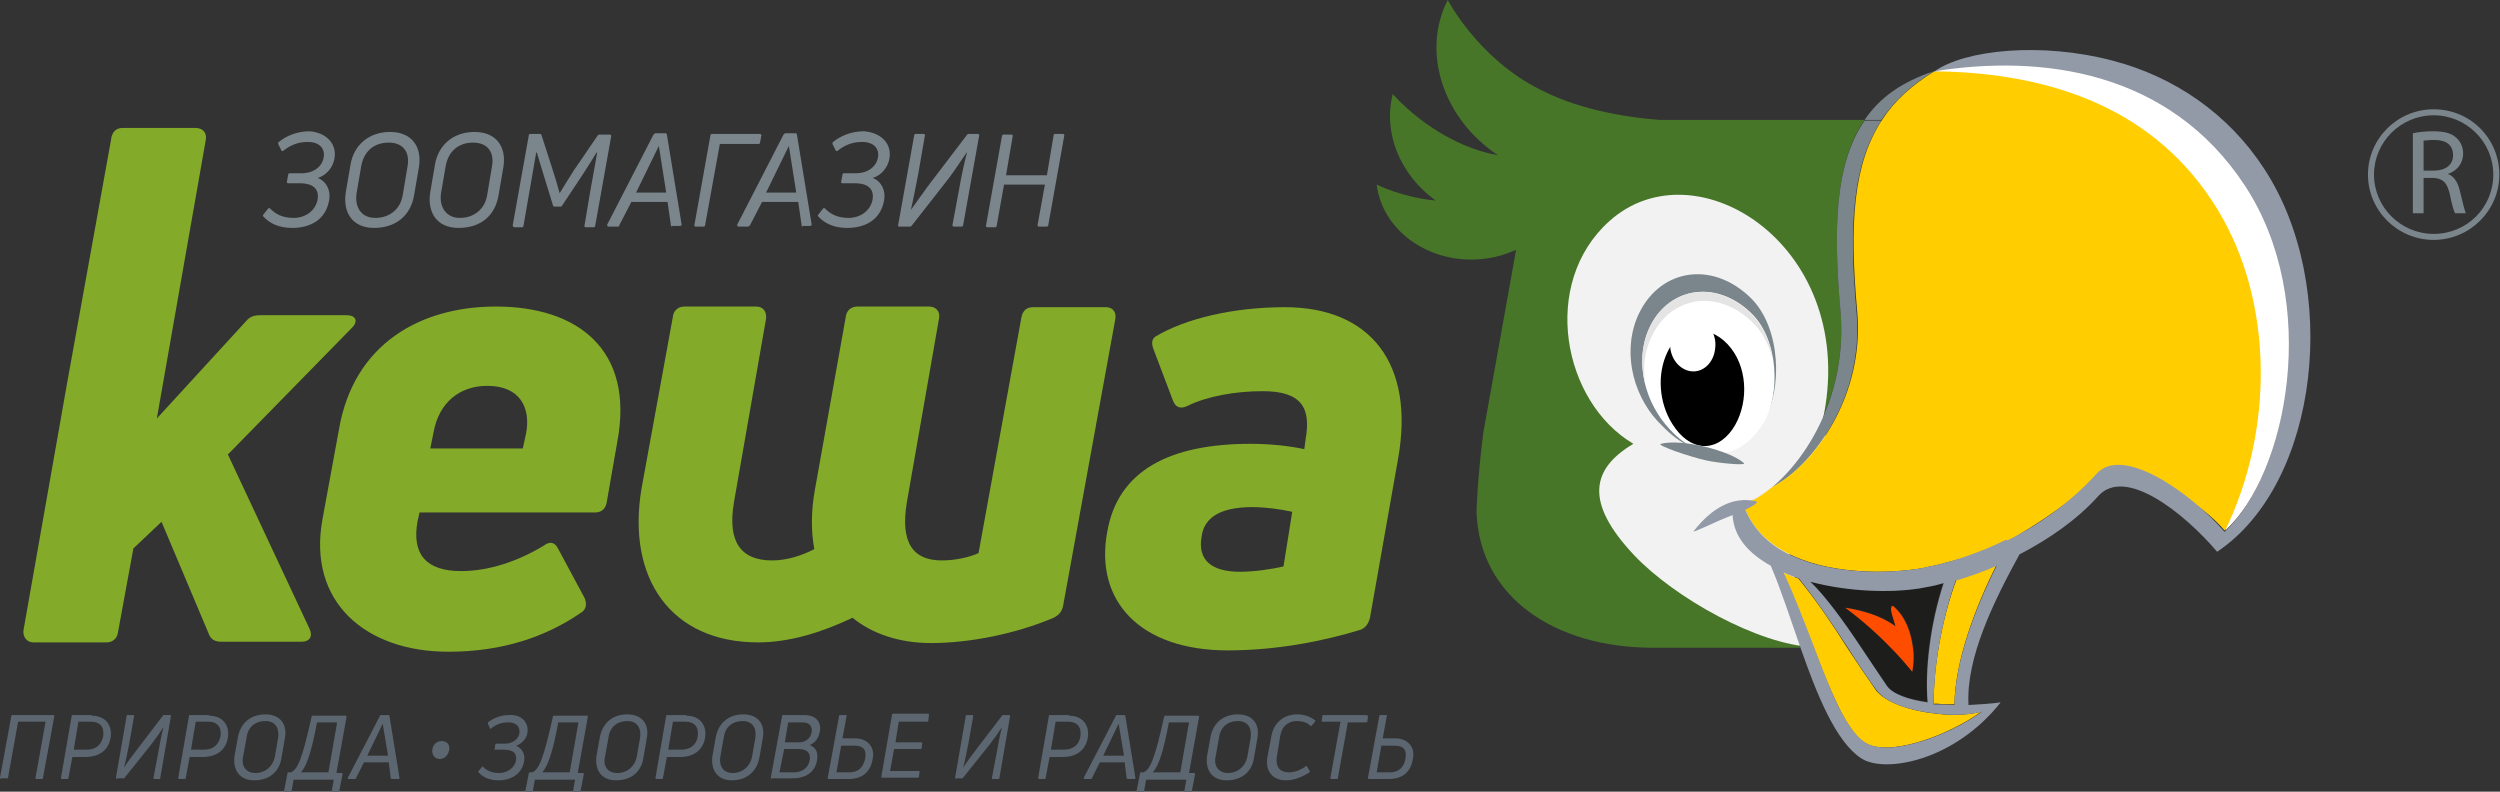 <svg width="300" height="95" viewBox="0 0 300 95" fill="none" xmlns="http://www.w3.org/2000/svg">
<rect x="0" y="0" width="300" height="95" fill="#333333" stroke="none"/>
<g clip-path="url(#clip0)">
<path d="M0.08 93.481C0 93.481 0 93.401 0 93.321L1.367 85.884C1.367 85.804 1.448 85.804 1.528 85.804H6.434C6.515 85.804 6.515 85.884 6.515 85.964L5.147 93.401C5.147 93.481 5.067 93.481 4.987 93.481H4.343C4.263 93.481 4.263 93.401 4.263 93.321L5.469 86.604H2.172L0.965 93.321C0.965 93.401 0.885 93.401 0.804 93.401H0.08V93.481Z" fill="#5B6670"/>
<path d="M11.019 85.884C12.627 85.884 13.512 87.003 13.271 88.523C13.03 89.962 11.984 90.842 10.214 90.842H8.686L8.204 93.401C8.204 93.481 8.123 93.481 8.043 93.481H7.399C7.319 93.481 7.319 93.401 7.319 93.321L8.606 85.884C8.606 85.804 8.686 85.804 8.767 85.804H11.019V85.884ZM12.386 88.363C12.547 87.243 11.984 86.604 10.938 86.604H9.41L8.847 89.962H10.375C11.501 89.962 12.145 89.402 12.386 88.363Z" fill="#5B6670"/>
<path d="M13.995 93.481C13.914 93.481 13.914 93.401 13.914 93.321L15.201 85.884C15.201 85.804 15.281 85.804 15.362 85.804H16.005C16.086 85.804 16.086 85.884 16.086 85.964L15.523 89.162C15.362 89.962 15.121 91.242 14.879 92.121C15.281 91.482 15.764 90.842 16.247 90.202L19.544 85.884C19.544 85.804 19.625 85.804 19.705 85.804H20.429C20.509 85.804 20.509 85.884 20.509 85.964L19.223 93.401C19.223 93.481 19.142 93.481 19.062 93.481H18.499C18.418 93.481 18.418 93.401 18.418 93.321L18.981 90.362C19.142 89.402 19.383 88.123 19.625 87.243C19.223 87.883 18.66 88.683 18.097 89.402L14.96 93.321C14.96 93.401 14.879 93.401 14.799 93.401H13.995V93.481Z" fill="#5B6670"/>
<path d="M25.094 85.884C26.702 85.884 27.587 87.003 27.346 88.523C27.105 89.962 26.059 90.842 24.29 90.842H22.761L22.279 93.401C22.279 93.481 22.198 93.481 22.118 93.481H21.474C21.394 93.481 21.394 93.401 21.394 93.321L22.681 85.884C22.681 85.804 22.761 85.804 22.842 85.804H25.094V85.884ZM26.461 88.363C26.622 87.243 26.059 86.604 25.013 86.604H23.485L22.922 89.962H24.45C25.576 89.962 26.22 89.402 26.461 88.363Z" fill="#5B6670"/>
<path d="M30.483 93.641C28.713 93.641 27.909 92.361 28.15 90.682L28.552 88.443C28.874 86.764 30.08 85.724 31.85 85.724C33.7 85.724 34.504 87.004 34.182 88.603L33.78 90.922C33.539 92.601 32.332 93.641 30.483 93.641ZM30.643 92.761C31.85 92.761 32.735 91.962 32.976 90.842L33.378 88.523C33.539 87.403 33.056 86.524 31.85 86.524C30.643 86.524 29.759 87.243 29.598 88.443L29.196 90.682C28.874 91.882 29.517 92.761 30.643 92.761Z" fill="#5B6670"/>
<path d="M34.182 95C34.102 95 34.021 94.92 34.102 94.84L34.504 92.761C34.504 92.681 34.584 92.681 34.584 92.681H34.906C35.71 92.361 36.273 91.082 37.399 85.964C37.399 85.884 37.48 85.884 37.56 85.884H41.501C41.582 85.884 41.582 85.964 41.582 86.044L40.375 92.761H41.019C41.099 92.761 41.099 92.841 41.099 92.921L40.697 95C40.697 95.08 40.617 95.08 40.536 95.08H39.893C39.812 95.08 39.732 95 39.812 94.92L40.054 93.561H35.228L34.987 94.92C34.987 95 34.906 95 34.826 95H34.182ZM36.113 92.681H39.41L40.456 86.684H38.043C37.399 90.122 36.836 91.882 36.113 92.681Z" fill="#5B6670"/>
<path d="M47.051 93.481C46.971 93.481 46.971 93.481 46.89 93.401L46.649 91.482H43.673L42.708 93.401C42.708 93.481 42.627 93.481 42.547 93.481H41.823C41.743 93.481 41.743 93.401 41.743 93.321L45.603 85.884C45.603 85.804 45.684 85.804 45.764 85.804H46.568C46.649 85.804 46.649 85.804 46.729 85.884L47.936 93.321C47.936 93.401 47.936 93.481 47.855 93.481H47.051ZM45.925 86.844L44.075 90.682H46.568L45.925 86.844Z" fill="#5B6670"/>
<path d="M51.877 89.962C51.957 89.322 52.44 88.923 53.003 88.923C53.646 88.923 54.048 89.402 53.887 90.042C53.807 90.602 53.324 91.082 52.761 91.082C52.198 91.082 51.796 90.602 51.877 89.962Z" fill="#5B6670"/>
<path d="M63.298 87.883C63.217 88.603 62.654 89.243 61.93 89.482C62.654 89.802 63.056 90.522 62.895 91.322C62.654 92.841 61.367 93.641 59.839 93.641C58.713 93.641 57.909 93.241 57.426 92.681C57.346 92.601 57.346 92.601 57.426 92.521L57.828 92.041C57.909 91.961 57.909 91.961 57.989 92.041C58.391 92.441 58.954 92.761 59.92 92.761C60.885 92.761 61.77 92.121 61.93 91.242C62.011 90.442 61.689 89.962 60.402 89.962H59.437C59.357 89.962 59.276 89.882 59.357 89.882L59.437 89.323C59.437 89.243 59.517 89.243 59.598 89.243H60.563C61.609 89.243 62.252 88.603 62.333 87.963C62.413 87.243 62.011 86.684 60.965 86.684C60.08 86.684 59.437 87.004 58.954 87.403C58.874 87.483 58.794 87.483 58.794 87.403L58.552 86.844C58.552 86.764 58.552 86.764 58.552 86.684C59.196 86.204 60 85.804 61.126 85.804C62.574 85.724 63.459 86.684 63.298 87.883Z" fill="#5B6670"/>
<path d="M63.137 95C63.056 95 62.976 94.92 63.056 94.84L63.459 92.761C63.459 92.681 63.539 92.681 63.539 92.681H63.861C64.665 92.361 65.228 91.082 66.354 85.964C66.354 85.884 66.434 85.884 66.515 85.884H70.456C70.536 85.884 70.536 85.964 70.536 86.044L69.33 92.761H69.973C70.054 92.761 70.054 92.841 70.054 92.921L69.651 95C69.651 95.08 69.571 95.08 69.491 95.08H68.847C68.767 95.08 68.686 95 68.767 94.92L69.008 93.561H64.182L63.941 94.92C63.941 95 63.861 95 63.78 95H63.137ZM65.067 92.681H68.365L69.41 86.684H66.997C66.354 90.122 65.791 91.882 65.067 92.681Z" fill="#5B6670"/>
<path d="M73.914 93.641C72.145 93.641 71.341 92.361 71.582 90.682L71.984 88.443C72.306 86.764 73.512 85.724 75.281 85.724C77.131 85.724 77.936 87.004 77.614 88.603L77.212 90.922C76.971 92.601 75.764 93.641 73.914 93.641ZM74.075 92.761C75.281 92.761 76.166 91.962 76.407 90.842L76.81 88.523C76.971 87.403 76.488 86.524 75.281 86.524C74.075 86.524 73.19 87.243 73.029 88.443L72.627 90.682C72.306 91.882 72.869 92.761 74.075 92.761Z" fill="#5B6670"/>
<path d="M82.359 85.884C83.968 85.884 84.853 87.003 84.611 88.523C84.37 89.962 83.324 90.842 81.555 90.842H80.027L79.544 93.401C79.544 93.481 79.464 93.481 79.383 93.481H78.74C78.659 93.481 78.659 93.401 78.659 93.321L79.946 85.884C79.946 85.804 80.027 85.804 80.107 85.804H82.359V85.884ZM83.727 88.363C83.887 87.243 83.324 86.604 82.279 86.604H80.751L80.188 89.962H81.716C82.842 89.962 83.566 89.402 83.727 88.363Z" fill="#5B6670"/>
<path d="M87.828 93.641C86.059 93.641 85.255 92.361 85.496 90.682L85.898 88.443C86.22 86.764 87.426 85.724 89.196 85.724C91.046 85.724 91.85 87.004 91.528 88.603L91.126 90.922C90.804 92.601 89.598 93.641 87.828 93.641ZM87.909 92.761C89.115 92.761 90 91.962 90.241 90.842L90.643 88.523C90.804 87.403 90.322 86.524 89.115 86.524C87.909 86.524 87.024 87.243 86.863 88.443L86.461 90.682C86.22 91.882 86.783 92.761 87.909 92.761Z" fill="#5B6670"/>
<path d="M92.574 93.481C92.493 93.481 92.493 93.401 92.493 93.321L93.861 85.884C93.861 85.804 93.941 85.804 94.022 85.804H96.515C98.043 85.804 98.606 86.764 98.365 87.883C98.204 88.603 97.802 89.162 97.158 89.402C97.963 89.722 98.204 90.362 98.043 91.242C97.802 92.681 96.676 93.401 95.067 93.401H92.574V93.481ZM93.539 92.681H95.228C96.193 92.681 96.997 92.201 97.158 91.242C97.319 90.442 96.917 89.882 95.871 89.882H94.102L93.539 92.681ZM94.182 89.083H95.871C96.676 89.083 97.239 88.603 97.4 87.883C97.48 87.243 97.239 86.684 96.273 86.684H94.585L94.182 89.083Z" fill="#5B6670"/>
<path d="M102.627 88.603C104.075 88.603 105.04 89.642 104.719 91.082C104.477 92.601 103.512 93.481 101.823 93.481H99.41C99.33 93.481 99.33 93.401 99.33 93.321L100.697 85.884C100.697 85.804 100.777 85.804 100.858 85.804H101.501C101.582 85.804 101.662 85.884 101.582 85.964L101.099 88.603H102.627ZM103.834 91.002C103.995 89.962 103.593 89.482 102.547 89.482H100.938L100.375 92.681H101.984C102.949 92.681 103.593 92.121 103.834 91.002Z" fill="#5B6670"/>
<path d="M111.394 86.524C111.394 86.604 111.314 86.604 111.233 86.604H107.855L107.453 89.083H110.59C110.67 89.083 110.67 89.163 110.67 89.243L110.59 89.802C110.59 89.882 110.509 89.882 110.429 89.882H107.292L106.81 92.521H110.268C110.349 92.521 110.349 92.601 110.349 92.601L110.268 93.241C110.268 93.321 110.188 93.321 110.107 93.321H105.845C105.764 93.321 105.764 93.241 105.764 93.161L107.051 85.724C107.051 85.644 107.131 85.644 107.212 85.644H111.394C111.475 85.644 111.475 85.724 111.475 85.804L111.394 86.524Z" fill="#5B6670"/>
<path d="M114.692 93.481C114.611 93.481 114.611 93.401 114.611 93.321L115.898 85.884C115.898 85.804 115.979 85.804 116.059 85.804H116.702C116.783 85.804 116.783 85.884 116.783 85.964L116.22 89.162C116.059 89.962 115.818 91.242 115.576 92.121C115.979 91.482 116.461 90.842 116.944 90.202L120.241 85.884C120.241 85.804 120.322 85.804 120.402 85.804H121.126C121.206 85.804 121.206 85.884 121.206 85.964L119.92 93.401C119.92 93.481 119.839 93.481 119.759 93.481H119.115C119.035 93.481 119.035 93.401 119.035 93.321L119.598 90.362C119.759 89.402 120 88.123 120.241 87.243C119.839 87.883 119.276 88.683 118.713 89.402L115.576 93.321C115.576 93.401 115.496 93.401 115.416 93.401H114.692V93.481Z" fill="#5B6670"/>
<path d="M128.284 85.884C129.893 85.884 130.777 87.003 130.536 88.523C130.295 89.962 129.249 90.842 127.48 90.842H125.952L125.469 93.401C125.469 93.481 125.389 93.481 125.308 93.481H124.665C124.584 93.481 124.584 93.401 124.584 93.321L125.871 85.884C125.871 85.804 125.952 85.804 126.032 85.804H128.284V85.884ZM129.651 88.363C129.812 87.243 129.249 86.604 128.204 86.604H126.676L126.113 89.962H127.641C128.767 89.962 129.491 89.402 129.651 88.363Z" fill="#5B6670"/>
<path d="M135.362 93.481C135.281 93.481 135.281 93.481 135.201 93.401L134.96 91.482H131.984L131.019 93.401C131.019 93.481 130.938 93.481 130.858 93.481H130.134C130.054 93.481 130.054 93.401 130.054 93.321L133.914 85.884C133.914 85.804 133.995 85.804 134.075 85.804H134.879C134.96 85.804 134.96 85.804 135.04 85.884L136.247 93.321C136.247 93.401 136.247 93.481 136.166 93.481H135.362ZM134.236 86.844L132.386 90.682H134.879L134.236 86.844Z" fill="#5B6670"/>
<path d="M136.488 95C136.408 95 136.327 94.92 136.408 94.84L136.81 92.761C136.81 92.681 136.89 92.681 136.89 92.681H137.212C138.016 92.361 138.579 91.082 139.705 85.964C139.705 85.884 139.786 85.884 139.866 85.884H143.807C143.887 85.884 143.887 85.964 143.887 86.044L142.681 92.761H143.324C143.405 92.761 143.405 92.841 143.405 92.921L143.003 95C143.003 95.08 142.922 95.08 142.842 95.08H142.198C142.118 95.08 142.038 95 142.118 94.92L142.359 93.561H137.534L137.292 94.92C137.292 95 137.212 95 137.131 95H136.488ZM138.338 92.681H141.635L142.681 86.684H140.268C139.625 90.122 139.062 91.882 138.338 92.681Z" fill="#5B6670"/>
<path d="M147.185 93.641C145.416 93.641 144.611 92.361 144.853 90.682L145.255 88.443C145.576 86.764 146.783 85.724 148.552 85.724C150.402 85.724 151.206 87.004 150.885 88.603L150.483 90.922C150.241 92.601 149.035 93.641 147.185 93.641ZM147.346 92.761C148.552 92.761 149.437 91.962 149.678 90.842L150.08 88.523C150.241 87.403 149.759 86.524 148.552 86.524C147.346 86.524 146.461 87.243 146.3 88.443L145.898 90.682C145.576 91.882 146.22 92.761 147.346 92.761Z" fill="#5B6670"/>
<path d="M154.263 93.641C152.815 93.641 151.769 92.601 152.091 90.842L152.574 88.283C152.895 86.604 154.182 85.724 155.63 85.724C156.434 85.724 157.239 85.964 157.802 86.444C157.882 86.524 157.882 86.524 157.802 86.604L157.399 87.084C157.319 87.163 157.319 87.163 157.239 87.084C156.836 86.684 156.273 86.524 155.63 86.524C154.504 86.524 153.78 87.243 153.619 88.363L153.217 90.842C153.056 91.962 153.539 92.681 154.665 92.681C155.308 92.681 156.032 92.441 156.676 91.962C156.756 91.882 156.836 91.882 156.836 91.962L157.158 92.521C157.239 92.601 157.158 92.601 157.158 92.681C156.113 93.321 155.228 93.641 154.263 93.641Z" fill="#5B6670"/>
<path d="M164.075 85.884C164.155 85.884 164.155 85.964 164.155 86.044L164.075 86.604C164.075 86.684 163.995 86.684 163.914 86.684H161.743L160.536 93.401C160.536 93.481 160.456 93.481 160.375 93.481H159.732C159.651 93.481 159.651 93.401 159.651 93.321L160.858 86.604H158.686C158.606 86.604 158.606 86.524 158.606 86.444L158.686 85.884C158.686 85.804 158.767 85.804 158.847 85.804H164.075V85.884Z" fill="#5B6670"/>
<path d="M167.453 88.603C168.901 88.603 169.866 89.642 169.544 91.082C169.303 92.601 168.338 93.481 166.649 93.481H164.236C164.156 93.481 164.156 93.401 164.156 93.321L165.523 85.884C165.523 85.804 165.603 85.804 165.684 85.804H166.327C166.408 85.804 166.488 85.884 166.408 85.964L165.925 88.603H167.453ZM168.66 91.002C168.82 89.962 168.418 89.482 167.373 89.482H165.764L165.201 92.681H166.81C167.775 92.681 168.499 92.121 168.66 91.002Z" fill="#5B6670"/>
<path d="M59.517 36.784C69.249 36.784 76.166 41.902 74.075 53.018L72.788 60.374C72.627 61.094 72.145 61.494 71.421 61.494H50.349L50.107 62.534C49.383 66.532 51.153 68.531 55.335 68.531C58.713 68.531 62.172 67.332 65.228 65.492C65.952 64.933 66.595 65.013 66.997 65.892L70.134 71.73C70.456 72.449 70.375 73.169 69.651 73.569C65.55 76.368 60.402 78.207 53.807 78.207C43.834 78.207 36.917 72.21 38.686 62.374L40.697 51.418C42.467 41.343 50.349 36.784 59.517 36.784ZM63.137 51.978C63.7 48.939 62.413 46.3 58.472 46.3C55.174 46.3 52.681 48.3 52.038 51.818L51.635 53.817H62.735L63.137 51.978Z" fill="#83AB29"/>
<path d="M90.965 77.087C80.509 77.087 75.201 69.411 76.971 58.695L80.751 37.984C80.831 37.264 81.394 36.784 82.118 36.784H90.724C91.609 36.784 92.011 37.424 91.93 38.224L88.07 60.294C87.265 65.093 88.954 67.252 92.654 67.252C94.504 67.252 96.354 66.612 97.721 65.892C97.319 63.813 97.319 61.254 97.802 58.695L101.501 37.984C101.582 37.264 102.145 36.784 102.869 36.784H111.474C112.359 36.784 112.842 37.424 112.681 38.224L108.82 60.294C108.016 65.093 109.544 67.252 113.003 67.252C114.692 67.252 116.381 66.852 117.426 66.372L122.574 38.064C122.735 37.264 123.217 36.864 123.941 36.864H132.708C133.512 36.864 133.995 37.424 133.834 38.304L127.56 72.769C127.399 73.409 127.078 73.809 126.434 74.129C121.93 76.048 116.381 77.167 111.716 77.167C107.936 77.167 104.638 76.048 102.306 74.129C98.606 75.888 94.745 77.087 90.965 77.087Z" fill="#83AB29"/>
<path d="M147.346 78.047C136.729 78.047 131.34 72.05 132.869 63.813C134.155 56.456 140.349 53.258 150.08 53.258C152.332 53.258 154.665 53.498 156.515 53.897L156.676 52.698C157.319 49.019 156.273 46.94 151.528 46.94C148.15 46.94 144.772 47.58 142.52 48.7C141.716 49.099 141.072 48.939 140.751 48.06L138.418 41.902C138.177 41.263 138.177 40.703 138.66 40.383C142.279 38.224 147.989 36.864 154.182 36.864C164.477 36.864 169.786 43.662 167.775 55.017L164.397 74.129C164.236 74.769 163.914 75.328 163.271 75.568C158.847 76.928 153.217 78.047 147.346 78.047ZM148.794 68.611C150.563 68.611 152.654 68.291 154.021 67.971L155.067 61.414C153.619 61.094 151.85 60.854 150.241 60.854C146.542 60.854 144.531 62.054 144.209 64.293C143.646 67.252 145.416 68.611 148.794 68.611Z" fill="#83AB29"/>
<path d="M40.134 19.032C39.973 19.992 39.249 21.031 38.123 21.351C39.169 21.751 39.732 22.87 39.491 24.07C39.089 26.309 37.319 27.349 35.067 27.349C33.459 27.349 32.333 26.789 31.609 25.989C31.528 25.909 31.528 25.829 31.609 25.749L32.172 25.029C32.252 24.95 32.333 24.95 32.413 25.029C33.056 25.669 33.861 26.149 35.228 26.149C36.676 26.149 37.882 25.269 38.123 23.91C38.284 22.791 37.721 21.991 35.952 21.991H34.584C34.424 21.991 34.424 21.911 34.424 21.831L34.584 20.951C34.584 20.871 34.665 20.791 34.745 20.791H36.193C37.721 20.791 38.686 19.912 38.847 18.872C39.008 17.832 38.365 17.033 36.917 17.033C35.63 17.033 34.745 17.513 34.022 18.072C33.941 18.152 33.861 18.152 33.78 18.072L33.378 17.273C33.378 17.193 33.378 17.113 33.459 17.033C34.343 16.313 35.63 15.753 37.158 15.753C39.169 15.913 40.456 17.273 40.134 19.032Z" fill="#7B868C"/>
<path d="M44.879 27.349C42.306 27.349 41.099 25.509 41.501 23.03L42.064 19.752C42.467 17.353 44.316 15.834 46.81 15.834C49.464 15.834 50.67 17.673 50.268 20.072L49.705 23.35C49.303 25.909 47.453 27.349 44.879 27.349ZM45.04 26.149C46.81 26.149 48.096 25.03 48.338 23.35L48.901 19.992C49.222 18.312 48.418 17.113 46.649 17.113C44.879 17.113 43.673 18.152 43.351 19.912L42.788 23.19C42.547 24.87 43.351 26.149 45.04 26.149Z" fill="#7B868C"/>
<path d="M55.013 27.349C52.44 27.349 51.233 25.509 51.635 23.03L52.198 19.752C52.6 17.353 54.45 15.834 56.944 15.834C59.598 15.834 60.804 17.673 60.402 20.072L59.839 23.35C59.437 25.909 57.668 27.349 55.013 27.349ZM55.174 26.149C56.944 26.149 58.231 25.03 58.472 23.35L59.035 19.992C59.357 18.312 58.552 17.113 56.783 17.113C55.013 17.113 53.807 18.152 53.485 19.912L52.922 23.19C52.681 24.87 53.566 26.149 55.174 26.149Z" fill="#7B868C"/>
<path d="M61.528 27.029L63.458 16.233C63.458 16.153 63.539 16.073 63.619 16.073H64.826C64.906 16.073 64.987 16.153 64.987 16.233L66.273 20.232C66.595 21.191 66.917 22.311 67.158 23.19C67.641 22.391 68.284 21.351 68.847 20.471L71.743 16.233C71.823 16.153 71.903 16.153 71.984 16.153H73.19C73.271 16.153 73.351 16.233 73.351 16.313L71.421 27.109C71.421 27.189 71.341 27.268 71.26 27.268H70.295C70.134 27.268 70.134 27.189 70.134 27.109L70.858 22.79C71.099 21.431 71.421 19.752 71.662 18.312H71.582C71.099 19.112 70.536 19.992 69.973 20.871L67.48 24.63C67.4 24.71 67.4 24.79 67.319 24.79H66.515C66.434 24.79 66.354 24.71 66.354 24.63L65.147 20.711C64.906 19.912 64.665 19.112 64.424 18.312H64.343C64.102 19.752 63.78 21.511 63.539 22.95L62.815 27.109C62.815 27.189 62.735 27.268 62.654 27.268H61.689C61.528 27.189 61.528 27.109 61.528 27.029Z" fill="#7B868C"/>
<path d="M80.67 27.189C80.59 27.189 80.509 27.109 80.509 27.029L80.107 24.23H75.764L74.316 27.029C74.316 27.189 74.236 27.189 74.156 27.189H73.029C72.869 27.189 72.869 27.109 72.869 26.949L78.418 16.153C78.499 16.073 78.579 15.993 78.659 15.993H79.866C79.946 15.993 80.027 16.073 80.027 16.153L81.796 26.949C81.796 27.029 81.716 27.109 81.635 27.109H80.67V27.189ZM79.062 17.513L76.327 23.11H79.946L79.062 17.513Z" fill="#7B868C"/>
<path d="M83.485 27.189C83.324 27.189 83.324 27.109 83.324 27.029L85.255 16.233C85.255 16.153 85.335 16.073 85.416 16.073H91.206C91.287 16.073 91.367 16.153 91.367 16.233L91.206 17.113C91.206 17.193 91.126 17.273 91.046 17.273H86.381L84.611 27.029C84.611 27.109 84.531 27.189 84.45 27.189H83.485Z" fill="#7B868C"/>
<path d="M96.354 27.189C96.273 27.189 96.193 27.109 96.193 27.029L95.791 24.23H91.448L90 27.029C89.92 27.109 89.839 27.189 89.759 27.189H88.633C88.472 27.189 88.472 27.109 88.472 26.949L94.022 16.153C94.102 16.073 94.182 15.993 94.263 15.993H95.469C95.55 15.993 95.63 16.073 95.63 16.153L97.4 26.949C97.4 27.029 97.319 27.109 97.239 27.109H96.354V27.189ZM94.665 17.513L91.93 23.11H95.55L94.665 17.513Z" fill="#7B868C"/>
<path d="M106.729 19.032C106.568 19.992 105.845 21.031 104.718 21.351C105.764 21.751 106.327 22.87 106.086 24.07C105.684 26.309 103.914 27.349 101.662 27.349C100.054 27.349 98.928 26.789 98.204 25.989C98.123 25.909 98.123 25.829 98.204 25.749L98.767 25.029C98.847 24.95 98.928 24.95 99.008 25.029C99.651 25.669 100.456 26.149 101.823 26.149C103.271 26.149 104.477 25.269 104.718 23.91C104.879 22.791 104.316 21.991 102.547 21.991H101.099C100.938 21.991 100.938 21.911 100.938 21.831L101.099 20.951C101.099 20.871 101.18 20.791 101.26 20.791H102.708C104.236 20.791 105.201 19.912 105.362 18.872C105.523 17.832 104.879 17.033 103.432 17.033C102.145 17.033 101.26 17.513 100.536 18.072C100.456 18.152 100.375 18.152 100.295 18.072L99.893 17.273C99.893 17.193 99.893 17.113 99.973 17.033C100.858 16.313 102.145 15.753 103.673 15.753C105.764 15.913 107.051 17.273 106.729 19.032Z" fill="#7B868C"/>
<path d="M107.936 27.189C107.775 27.189 107.775 27.109 107.775 27.029L109.705 16.233C109.705 16.153 109.786 16.073 109.866 16.073H110.831C110.992 16.073 110.992 16.153 110.992 16.233L110.188 20.871C109.946 22.071 109.625 23.83 109.303 25.189C109.946 24.31 110.67 23.27 111.314 22.391L116.059 16.153C116.139 16.073 116.22 16.073 116.3 16.073H117.346C117.426 16.073 117.507 16.153 117.507 16.233L115.576 27.029C115.576 27.109 115.496 27.189 115.416 27.189H114.45C114.37 27.189 114.29 27.109 114.29 27.029L115.094 22.71C115.335 21.271 115.737 19.432 116.059 18.232C115.416 19.112 114.611 20.391 113.887 21.351L109.383 27.109C109.303 27.189 109.223 27.189 109.142 27.189H107.936Z" fill="#7B868C"/>
<path d="M126.434 16.233C126.434 16.153 126.515 16.073 126.595 16.073H127.56C127.641 16.073 127.721 16.153 127.721 16.233L125.791 27.029C125.791 27.109 125.71 27.189 125.63 27.189H124.665C124.584 27.189 124.504 27.109 124.504 27.029L125.389 22.151H120.483L119.598 27.109C119.598 27.189 119.517 27.268 119.437 27.268H118.472C118.391 27.268 118.311 27.189 118.311 27.109L120.241 16.313C120.241 16.233 120.322 16.153 120.402 16.153H121.367C121.528 16.153 121.528 16.233 121.528 16.313L120.724 21.031H125.63L126.434 16.233Z" fill="#7B868C"/>
<path d="M207.909 61.014C208.07 61.014 208.231 60.934 208.391 60.854C208.633 60.774 208.874 60.694 209.115 60.614C208.954 60.295 208.874 59.895 208.794 59.495C209.92 59.575 211.287 59.175 212.574 58.455C217.399 54.457 221.662 46.54 220.858 37.264C219.973 27.268 220.214 19.512 223.753 14.394H210.563H199.223C196.086 14.154 190.054 13.434 184.906 10.796C177.426 7.117 173.727 0 173.727 0C170.509 6.317 173.244 14.314 179.759 18.632C179.357 18.552 179.035 18.472 178.633 18.392C171.635 16.633 167.131 11.275 167.131 11.275C165.925 16.073 168.096 21.031 172.279 24.07C168.177 23.67 165.201 22.151 165.201 22.151C165.925 27.908 171.877 31.907 178.311 31.027C179.598 30.867 180.804 30.467 181.93 29.987L177.989 51.978C177.265 57.736 177.185 61.254 177.185 61.414C177.507 71.65 186.595 77.727 198.338 77.727C198.579 77.727 207.668 77.727 216.032 77.727C214.826 74.289 213.7 70.77 212.493 67.971C209.678 66.372 207.748 64.133 207.909 61.014Z" fill="#487629"/>
<path fill-rule="evenodd" clip-rule="evenodd" d="M196.005 53.258C187.48 48.22 184.826 33.986 193.11 26.549C203.566 17.113 223.351 29.747 218.686 50.619C220.295 56.376 217.641 59.175 212.976 60.535C215.228 66.692 215.469 71.49 217.641 77.647C211.046 77.407 200.912 71.73 196.086 66.612C190.054 60.215 191.019 56.216 196.005 53.258Z" fill="#F2F2F2"/>
<path d="M233.164 69.971C232.601 70.13 232.118 70.29 231.555 70.37C231.153 70.45 230.751 70.53 230.268 70.61C226.81 71.09 221.662 70.93 217.239 69.731C219.008 71.49 221.099 74.369 223.351 77.647C224.316 79.167 225.362 80.686 226.408 82.206C227.131 83.325 229.062 83.885 231.314 84.205C230.912 80.446 231.555 74.849 233.164 69.971ZM229.544 80.606C228.82 79.647 227.936 78.687 226.971 77.727C225.282 76.048 223.351 74.289 221.501 72.929C223.512 73.169 225.845 73.889 227.534 75.168C227.453 74.369 226.729 72.849 227.212 72.689C228.74 73.969 229.383 75.888 229.625 77.727C229.705 78.767 229.625 79.806 229.544 80.606Z" fill="#1D1D1B"/>
<path d="M229.544 77.727C229.303 75.888 228.66 73.969 227.131 72.689C226.568 72.849 227.292 74.369 227.453 75.168C225.764 73.889 223.432 73.249 221.421 72.929C223.271 74.289 225.201 75.968 226.89 77.727C227.855 78.687 228.74 79.727 229.464 80.606C229.625 79.806 229.705 78.767 229.544 77.727Z" fill="#FF4D00"/>
<path d="M234.772 69.571C232.842 74.769 232.038 80.446 232.038 84.444C232.198 84.444 232.359 84.444 232.52 84.444C233.164 84.524 233.807 84.524 234.531 84.524C234.611 79.327 236.944 73.089 239.598 67.731C237.989 68.451 236.381 69.091 234.772 69.571Z" fill="#FFCD00"/>
<path d="M232.359 85.644C229.223 85.324 226.247 84.285 225.121 82.845C223.995 81.246 222.869 79.567 221.662 77.727C219.893 74.928 217.962 72.05 215.791 69.411C215.55 69.331 215.308 69.251 215.067 69.171C214.665 69.011 214.343 68.851 213.941 68.691C215.228 71.41 216.434 74.609 217.641 77.727C219.571 82.685 221.421 87.403 223.593 89.003C226.327 91.002 233.646 88.363 237.748 85.404C236.22 85.804 234.29 85.884 232.359 85.644Z" fill="#FFCD00"/>
<path d="M232.038 8.556C228.177 9.836 225.523 11.755 223.753 14.394H225.764C227.292 12.155 229.303 10.236 232.038 8.556Z" fill="#7B868C"/>
<path d="M220.858 37.344C221.662 46.62 217.399 54.537 212.574 58.535C217.882 55.736 223.673 47.26 222.788 37.504C221.823 26.949 222.306 19.752 225.764 14.474H223.753C220.215 19.592 219.973 27.268 220.858 37.344Z" fill="#7B868C"/>
<path d="M241.126 64.853C241.126 64.853 241.126 64.773 241.206 64.773C241.126 64.773 240.965 64.773 240.885 64.773C240.885 64.773 240.804 64.773 240.804 64.853C240.885 64.773 241.046 64.853 241.126 64.853Z" fill="#7B868C"/>
<path d="M208.794 59.495C208.874 59.895 209.035 60.215 209.115 60.614C210.241 60.135 211.448 59.495 212.574 58.535C211.206 59.255 209.92 59.575 208.794 59.495Z" fill="#F5A800"/>
<path d="M269.357 22.231C260.349 8.556 245.147 6.557 232.118 8.556C229.383 10.236 227.292 12.155 225.845 14.394C222.386 19.672 221.904 26.789 222.869 37.424C223.753 47.18 217.962 55.657 212.654 58.455C211.528 59.415 210.322 60.135 209.196 60.535C210.241 63.573 212.493 65.492 215.308 66.772C220.215 68.931 226.568 68.851 230.509 68.211C230.912 68.131 231.314 68.051 231.635 67.971C232.52 67.811 233.324 67.572 234.209 67.332C234.531 67.252 238.713 66.212 239.035 66.052C239.035 66.052 247.48 61.414 250.456 58.136C253.673 54.617 262.922 58.935 266.944 63.653C274.424 56.936 278.606 36.225 269.357 22.231Z" fill="#FFCD00"/>
<path fill-rule="evenodd" clip-rule="evenodd" d="M209.276 55.657C205.898 54.857 202.601 54.057 199.223 53.258C191.421 54.537 199.946 65.492 203.164 63.813C205.576 62.134 208.311 60.934 210.724 59.815C215.228 57.096 212.252 56.936 209.276 55.657Z" fill="#F2F2F2"/>
<path fill-rule="evenodd" clip-rule="evenodd" d="M196.407 38.224C194.638 42.702 196.166 47.98 199.464 51.099C203.646 55.497 208.713 55.257 211.689 50.379C213.861 46.86 213.78 39.343 210.08 35.745C205.335 31.107 198.82 32.306 196.407 38.224Z" fill="#7B868C"/>
<path fill-rule="evenodd" clip-rule="evenodd" d="M197.855 39.503C196.086 43.582 197.453 48.46 200.429 51.578C204.209 55.657 208.794 55.337 211.609 50.779C213.619 47.5 213.539 40.863 210.161 37.584C205.657 33.266 199.946 34.705 197.855 39.503Z" fill="white"/>
<path fill-rule="evenodd" clip-rule="evenodd" d="M200.107 42.222C198.82 44.861 199.062 48.3 200.67 50.858C202.761 54.217 205.898 54.377 207.909 51.498C209.759 48.779 209.839 44.541 207.748 41.822C205.496 38.864 201.716 38.864 200.107 42.222Z" fill="black"/>
<path fill-rule="evenodd" clip-rule="evenodd" d="M203.405 38.304C201.877 38.064 200.59 39.343 200.429 41.023C200.268 42.782 201.394 44.301 202.842 44.541C204.37 44.781 205.657 43.502 205.818 41.822C206.059 40.063 204.933 38.464 203.405 38.304Z" fill="white"/>
<path fill-rule="evenodd" clip-rule="evenodd" d="M240.724 64.773C239.115 65.572 237.507 66.212 235.898 66.772C235.657 66.852 235.416 66.932 235.174 67.012C234.853 67.092 234.45 67.252 234.129 67.332C233.244 67.572 232.44 67.811 231.555 67.971C231.233 68.051 230.831 68.131 230.429 68.211C226.488 68.851 220.054 68.931 215.228 66.772C212.654 65.652 210.563 63.813 209.437 61.174C210.402 60.694 211.206 60.215 210.643 60.135C207.989 59.575 205.496 60.854 203.244 63.733C203.003 64.053 205.979 62.534 207.507 61.974C207.668 61.894 207.748 61.894 207.909 61.814C208.07 64.533 209.92 66.452 212.493 67.891C213.7 70.69 214.826 74.209 216.032 77.647C218.043 83.405 220.295 89.002 223.351 91.002C226.166 92.841 234.531 91.322 240.08 84.284C238.954 84.444 237.587 84.524 236.22 84.604C235.898 78.927 239.276 72.13 242.332 66.532C245.871 64.693 249.249 62.374 251.823 59.495C255.04 55.976 262.038 61.494 266.059 66.212C278.365 57.976 280.938 34.306 271.689 20.232C267.426 13.674 260.912 9.196 253.512 7.277C245.067 5.038 235.737 5.918 232.038 8.636C245.067 6.637 260.268 8.556 269.276 22.311C278.526 36.305 274.343 57.016 266.944 63.813C262.922 59.175 254.719 53.337 251.582 56.856C248.606 60.135 244.906 62.853 240.885 64.853L240.724 64.773ZM230.349 70.61C230.831 70.53 231.233 70.45 231.635 70.37C232.118 70.29 232.681 70.13 233.244 69.971C231.635 74.849 230.992 80.366 231.314 84.284C229.062 83.965 227.131 83.325 226.408 82.285C225.362 80.766 224.397 79.247 223.351 77.727C221.18 74.449 219.008 71.49 217.239 69.811C221.743 71.01 226.81 71.17 230.349 70.61ZM237.828 85.404C233.727 88.363 226.408 91.002 223.673 89.002C221.421 87.403 219.571 82.685 217.721 77.727C216.515 74.609 215.308 71.41 214.021 68.691C214.343 68.851 214.745 69.011 215.147 69.171C215.389 69.251 215.63 69.331 215.871 69.411C218.043 72.13 219.973 75.008 221.743 77.727C222.869 79.487 223.995 81.246 225.201 82.845C226.327 84.365 229.303 85.324 232.44 85.644C234.29 85.884 236.22 85.804 237.828 85.404ZM234.531 84.604C233.887 84.604 233.164 84.524 232.52 84.524C232.359 84.524 232.198 84.524 232.038 84.524C232.038 80.526 232.842 74.849 234.692 69.651H234.772C236.381 69.171 237.989 68.611 239.598 67.891C236.944 73.169 234.611 79.407 234.531 84.604Z" fill="#9299A7"/>
<path fill-rule="evenodd" clip-rule="evenodd" d="M209.276 55.577C207.587 54.057 201.796 52.618 199.303 53.258C198.66 53.418 202.922 54.857 204.772 55.257C206.22 55.577 209.598 55.897 209.276 55.577Z" fill="#7B868C"/>
<path fill-rule="evenodd" clip-rule="evenodd" d="M197.855 39.503C196.89 41.663 196.89 43.981 197.453 46.221C197.131 44.301 197.292 42.382 198.096 40.623C200.188 35.745 205.898 34.386 210.322 38.704C211.528 39.823 212.252 41.423 212.735 43.102C212.413 41.023 211.528 39.024 210.161 37.664C205.657 33.266 199.946 34.705 197.855 39.503Z" fill="#E3E4E3"/>
<path fill-rule="evenodd" clip-rule="evenodd" d="M267.024 63.653C274.424 56.936 278.606 36.225 269.357 22.231C260.349 8.556 245.147 6.477 232.118 8.556C246.515 8.716 258.901 13.274 266.139 25.189C272.895 36.305 272.815 51.738 267.024 63.653Z" fill="white"/>
<path d="M41.582 37.824H31.206C30.563 37.824 30 37.984 29.598 38.464L18.82 50.219L24.692 16.793C24.853 15.993 24.37 15.354 23.485 15.354H14.719C13.995 15.354 13.512 15.753 13.351 16.553C13.351 16.553 13.351 16.553 13.351 16.633L8.123 45.581L2.815 75.648C2.735 76.448 3.217 77.088 4.021 77.088H12.788C13.512 77.088 14.075 76.608 14.155 75.888L16.005 65.812L19.383 62.614L25.013 75.968C25.255 76.688 25.737 77.008 26.542 77.008H36.193C37.158 77.008 37.56 76.368 37.158 75.488L27.346 54.537L42.225 39.343C43.029 38.544 42.708 37.824 41.582 37.824Z" fill="#83AB29"/>
<path d="M289.544 15.993C290.188 15.833 291.153 15.753 291.957 15.753C293.324 15.753 294.209 15.993 294.772 16.553C295.255 16.953 295.576 17.673 295.576 18.392C295.576 19.672 294.772 20.551 293.727 20.871C294.45 21.111 294.933 21.831 295.174 22.87C295.496 24.23 295.737 25.189 295.898 25.589H294.611C294.45 25.349 294.209 24.47 293.968 23.27C293.646 21.911 293.164 21.431 292.038 21.351H290.831V25.589H289.544V15.993ZM290.831 20.471H292.118C293.485 20.471 294.37 19.752 294.37 18.632C294.37 17.353 293.485 16.793 292.118 16.793C291.475 16.793 291.072 16.873 290.831 16.873V20.471Z" fill="#7B868C"/>
<path d="M292.038 13.114C287.694 13.114 284.156 16.633 284.156 20.951C284.156 25.269 287.694 28.788 292.038 28.788C296.381 28.788 299.92 25.269 299.92 20.951C299.92 16.633 296.461 13.114 292.038 13.114ZM292.038 28.068C288.097 28.068 284.879 24.87 284.879 20.951C284.879 17.033 288.097 13.834 292.038 13.834C295.979 13.834 299.196 17.033 299.196 20.951C299.196 24.87 296.059 28.068 292.038 28.068Z" fill="#7B868C"/>
</g>
<defs>
<clipPath id="clip0">
<rect width="300" height="95" fill="white"/>
</clipPath>
</defs>
</svg>
